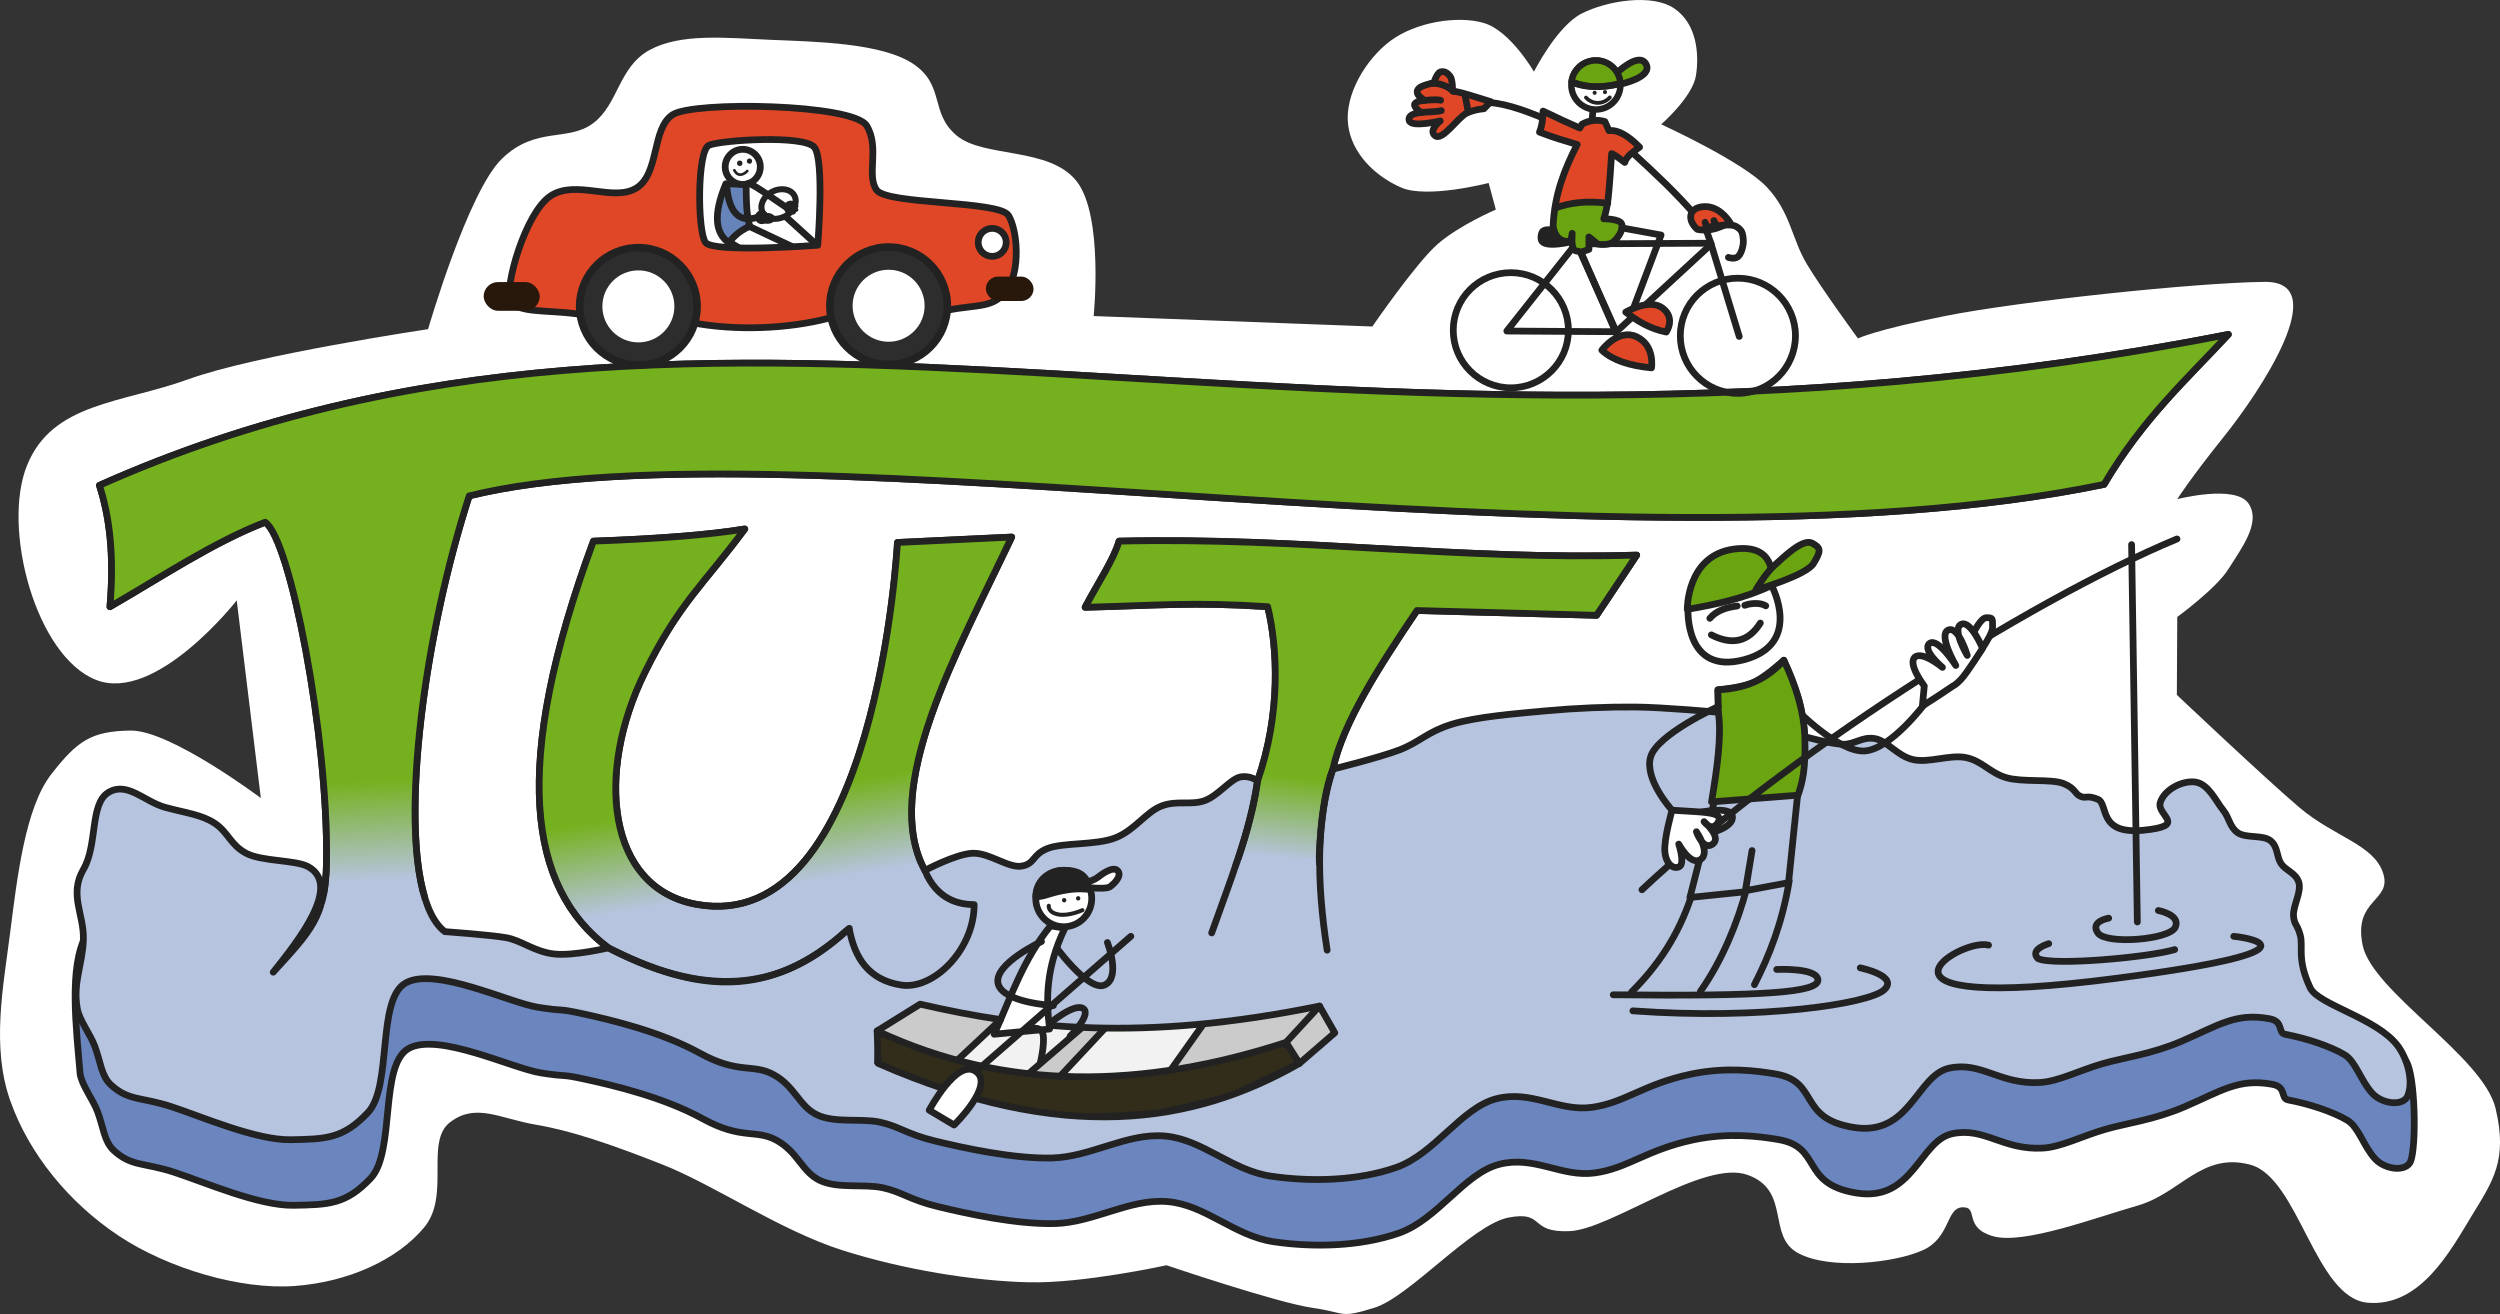 <?xml version="1.0" encoding="UTF-8" standalone="no"?>
<!-- Created with Inkscape (http://www.inkscape.org/) -->

<svg
   width="214.387mm"
   height="112.681mm"
   viewBox="0 0 214.387 112.681"
   version="1.1"
   id="svg5"
   xml:space="preserve"
   inkscape:version="1.2.1 (9c6d41e4, 2022-07-14)"
   sodipodi:docname="tuti_logo.svg"
   xmlns:inkscape="http://www.inkscape.org/namespaces/inkscape"
   xmlns:sodipodi="http://sodipodi.sourceforge.net/DTD/sodipodi-0.dtd"
   xmlns:xlink="http://www.w3.org/1999/xlink"
   xmlns="http://www.w3.org/2000/svg"
   xmlns:svg="http://www.w3.org/2000/svg"><rect x="0" y="0" width="214.387" height="112.681" fill="#333333" stroke="none"/><sodipodi:namedview
     id="namedview7"
     pagecolor="#ffffff"
     bordercolor="#000000"
     borderopacity="0.25"
     inkscape:showpageshadow="2"
     inkscape:pageopacity="0.0"
     inkscape:pagecheckerboard="0"
     inkscape:deskcolor="#d1d1d1"
     inkscape:document-units="mm"
     showgrid="false"
     inkscape:zoom="0.63999997"
     inkscape:cx="124.21876"
     inkscape:cy="782.81254"
     inkscape:window-width="1438"
     inkscape:window-height="968"
     inkscape:window-x="0"
     inkscape:window-y="23"
     inkscape:window-maximized="0"
     inkscape:current-layer="layer1" /><defs
     id="defs2"><linearGradient
       inkscape:collect="always"
       id="linearGradient32046"><stop
         style="stop-color:#75b11e;stop-opacity:1;"
         offset="0"
         id="stop32042" /><stop
         style="stop-color:#75b11e;stop-opacity:0;"
         offset="1"
         id="stop32044" /></linearGradient><linearGradient
       inkscape:collect="always"
       id="linearGradient31801"><stop
         style="stop-color:#75b11e;stop-opacity:1;"
         offset="0"
         id="stop31797" /><stop
         style="stop-color:#75b11e;stop-opacity:0;"
         offset="1"
         id="stop31799" /></linearGradient><linearGradient
       inkscape:collect="always"
       id="linearGradient31582"><stop
         style="stop-color:#75b11e;stop-opacity:1;"
         offset="0"
         id="stop31578" /><stop
         style="stop-color:#75b11e;stop-opacity:0;"
         offset="1"
         id="stop31580" /></linearGradient><linearGradient
       inkscape:collect="always"
       xlink:href="#linearGradient31582"
       id="linearGradient31584"
       x1="-359.921"
       y1="260.121"
       x2="-356.496"
       y2="333.985"
       gradientUnits="userSpaceOnUse"
       gradientTransform="translate(522.552,-1395.677)" /><linearGradient
       inkscape:collect="always"
       xlink:href="#linearGradient31801"
       id="linearGradient31803"
       x1="-333.517"
       y1="-1344.7"
       x2="-322.472"
       y2="-1276.491"
       gradientUnits="userSpaceOnUse"
       gradientTransform="translate(795.494,218.231)" /><linearGradient
       inkscape:collect="always"
       xlink:href="#linearGradient32046"
       id="linearGradient32048"
       x1="330.328"
       y1="257.704"
       x2="323.443"
       y2="318.277"
       gradientUnits="userSpaceOnUse"
       gradientTransform="translate(522.552,-1395.677)" /></defs><g
     inkscape:label="Réteg 1"
     inkscape:groupmode="layer"
     id="layer1"
     transform="translate(38.241,-206.494)"><g
       id="g2481"
       inkscape:export-filename="tuti_logo_footer.svg"
       inkscape:export-xdpi="63.227608"
       inkscape:export-ydpi="63.227608"><path
         style="fill:#ffffff;fill-opacity:1;stroke-width:5;stroke-linecap:round;stroke-linejoin:round;stroke-dashoffset:4.498;stroke-opacity:0.98"
         d="m 0.369,302.718 c -2.209,1.675 0.053,6.284 -2.238,9.035 -2.292,2.752 -6.46,4.679 -11.095,5.02 -4.635,0.341 -10.859,-1.489 -15.104,-4.31 -4.245,-2.821 -7.685,-7.003 -9.302,-11.605 -1.617,-4.602 -0.598,-9.697 0,-14.392 0.598,-4.696 1.286,-10.691 3.514,-13.561 2.228,-2.87 3.428,-3.718 6.821,-3.762 3.394,-0.043 11.162,5.788 11.162,5.788 l -2.067,-16.95 c 0,0 -6.905,8.832 -12.056,6.821 -5.152,-2.011 -8.116,-12.985 -5.927,-18.397 2.189,-5.412 8.102,-5.307 13.849,-7.393 5.748,-2.086 20.543,-4.291 20.543,-4.291 0,0 3.421,-11.815 6.343,-14.625 2.921,-2.81 5.634,-1.406 7.812,-3.034 2.177,-1.628 2.162,-4.82 4.846,-6.282 2.684,-1.462 6.561,-1.033 10.367,-0.872 3.806,0.161 9.576,0.25 12.275,2.09 2.698,1.841 1.367,4.182 3.688,6.122 2.321,1.94 7.95,0.948 10.284,3.916 2.334,2.968 1.462,11.561 1.462,11.561 l 23.898,0.897 c 0,0 3.739,-5.442 5.599,-7.067 1.86,-1.625 4.99,-2.959 4.99,-2.959 L 89.419,222.184 c 0,0 -5.264,1.364 -7.495,0.396 -2.231,-0.968 -4.273,-2.925 -4.563,-5.423 -0.29,-2.499 1.458,-5.518 3.615,-7.143 2.157,-1.625 5.792,-2.221 8.054,-1.54 2.262,0.681 4.273,4.173 4.273,4.173 0,0 1.961,-3.916 4.108,-5 2.147,-1.084 6.03,-1.739 7.948,-0.413 1.918,1.325 2.123,3.904 1.836,5.742 -0.287,1.838 -2.979,4.181 -2.979,4.181 0,0 6.977,3.186 9.039,5.365 2.062,2.179 2.154,4.469 3.46,6.64 1.306,2.171 4.372,6.355 4.372,6.355 0,0 1.421,-0.718 7.572,-1.943 6.151,-1.226 21.41,-2.852 27.323,-2.907 5.913,-0.056 -0.448,9.445 -3.46,13.203 -3.011,3.758 -4.054,5.429 -4.054,5.429 0,0 4.962,-1.278 6.103,0.361 1.142,1.639 -0.66,3.936 -1.707,5.62 -1.047,1.684 -4.396,4.121 -4.396,4.121 l -0.035,6.684 c 0,0 7.552,7.146 10.524,9.668 2.972,2.522 6.36,3.149 7.162,5.609 0.802,2.461 -2.579,2.19 -1.754,6.187 0.825,3.996 10.346,9.54 11.401,13.998 1.055,4.458 -0.222,6.21 -2.046,9.208 -1.824,2.998 -4.403,7.836 -8.916,7.454 -4.513,-0.382 -5.925,-10.741 -10.085,-11.839 -4.16,-1.099 -5.973,2.455 -9.646,3.508 -3.673,1.052 -9.774,3.364 -12.386,2.631 -2.613,-0.734 -1.194,-2.534 -2.631,-2.485 -1.437,0.049 -1.019,2.601 -3.4,3.679 -2.381,1.077 -7.914,1.72 -10.67,0.268 -2.755,-1.452 -0.595,-5.371 -4.363,-6.723 -3.768,-1.352 -11.706,4.671 -15.262,4.823 -3.556,0.153 -2.065,-1.76 -5.22,-1.169 -3.154,0.591 -8.49,6.816 -11.549,7.747 -3.059,0.931 -2.255,0.432 -5.279,0 -3.023,-0.432 -12.524,-3.654 -12.524,-3.654 0,0 -7.129,1.573 -11.816,1.462 -4.688,-0.111 -10.698,-1.071 -15.992,-2.753 -5.293,-1.681 -11.019,-5.618 -15.435,-7.354 -4.416,-1.736 -7.779,-2.892 -10.852,-3.411 -3.073,-0.519 -5.114,-1.896 -7.323,-0.22 z"
         id="path2251"
         sodipodi:nodetypes="zzzzzzzzcczzzczzzzzzzcczcczzzzczzzczzczzzczzcczzzzzzzzzzzzzzzzzczzzzzz" /><g
         id="g32442"
         transform="matrix(0.116,0,0,0.116,-25.604,405.181)"
         inkscape:export-filename="../tuti_logo.png"
         inkscape:export-xdpi="63.227608"
         inkscape:export-ydpi="63.227608"><path
           style="opacity:1;fill:#6b85be;fill-opacity:1;stroke:#222222;stroke-width:5;stroke-linecap:round;stroke-linejoin:round;stroke-dasharray:none;stroke-dashoffset:4.498;stroke-opacity:1"
           d="m 1669.567,-928.634 c 7.166,9.711 7.98,63.729 3.514,74.452 -3.221,7.734 -18.541,6.248 -26.093,-1.846 -8.451,-9.057 -12.272,-23.582 -20.487,-28.525 -10.525,-6.332 -28.192,-12.16 -43.813,-15.115 -6.033,-1.141 -0.868,-9.558 -11.828,-11.561 -25.001,-4.569 -37.416,4.838 -65.058,16.702 -22.356,9.595 -42.588,12.008 -58.355,16.566 -17.235,4.982 -32.749,13.168 -46.257,13.891 -29.811,1.594 -43.187,-15.834 -67.099,-10.595 -23.912,5.239 -28.779,50.562 -70.63,43.791 -41.851,-6.771 -24.805,-33.961 -57.917,-39.553 -14.123,-2.385 -36.631,-5.301 -62.663,0.239 -35,7.449 -48.483,21.138 -72.947,24.481 -24.463,3.343 -44.695,-13.136 -70.63,-6.357 -25.935,6.779 -45.408,40.849 -74.162,50.854 -28.754,10.004 -63.413,10.654 -92.526,6.357 -29.112,-4.298 -50.377,-27.288 -78.4,-29.665 -28.022,-2.377 -54.671,15.549 -83.344,16.245 -28.673,0.696 -65.136,-7.414 -86.273,-12.508 -21.136,-5.094 -26.871,-10.969 -40.953,-13.984 -14.083,-3.015 -33.311,0.906 -46.483,-5.408 -13.171,-6.314 -16.135,-20.731 -31.671,-29.492 -15.536,-8.761 -25.865,-0.112 -54.927,-16.103 -29.062,-15.991 -66.111,-24.656 -86.316,-29.078 -20.205,-4.421 -12.085,-1.472 -33.316,-4.823 -21.231,-3.351 -76.228,-30.286 -97.888,-17.98 -21.66,12.306 -9.599,76.508 -27.968,95.891 -18.369,19.382 -31.192,19.516 -56.935,19.977 -25.744,0.461 -66.123,-17.211 -88.399,-24.472 -22.277,-7.261 -31.476,-4.123 -44.449,-15.982 -7.296,-6.669 -7.691,-17.006 -12.066,-28.688 -3.405,-9.091 -11.386,-19.195 -12.905,-27.747 -2.853,-34.088 -8.58,-79.587 4.495,-102.883 607.264,107.255 1174.332,-167.258 1714.749,92.918 z"
           id="path302-7"
           sodipodi:nodetypes="csssssssszzsszzzzzzzzzzzzzzzzzssccc" /><path
           style="fill:#b7c4df;fill-opacity:1;stroke:#222222;stroke-width:5;stroke-linecap:round;stroke-linejoin:round;stroke-dasharray:none;stroke-dashoffset:4.498;stroke-opacity:1"
           d="m 93.041,-994.135 c 27.913,-30.677 38.822,-40.76 39.401,-81.818 1.311,-93.055 -26.972,-239.265 -45.394,-250.803 -38.235,14.755 -76.47,40.373 -114.705,62.451 3.315,-38.757 -0.457,-66.884 -7.769,-89.7 459.078,-204.627 896.653,21.662 1573.821,-111.592 -31.19,33.609 -63.202,62.287 -91.895,110.874 -358.288,74.201 -972.294,-49.929 -1208.587,8.488 -40.407,125.173 -56.665,292.757 -18.015,322.135 0,0 34.275,2.469 45.448,4.495 11.174,2.026 20.588,10.217 34.96,11.986 14.372,1.769 40.454,-4.495 40.454,-4.495 -58.958,-44.059 -72.405,-134.341 -10.987,-300.658 47.592,-1.709 85.585,-4.618 111.873,-8.99 -30.816,41.527 -48.632,54.799 -74.069,106.393 -36.228,73.479 -28.21,159.059 38.524,171.119 133.324,24.094 148.417,-267.524 148.417,-267.524 l 84.455,-4.007 c -40.242,84.876 -97.024,185.355 -64.228,246.48 0,0 22.704,-12.157 35.21,-12.736 12.506,-0.578 26.497,11.227 36.458,9.489 9.961,-1.738 7.508,-8.423 18.978,-12.985 11.47,-4.562 36.153,-2.268 50.443,-7.991 14.289,-5.723 22.517,-19.106 33.961,-23.473 11.444,-4.367 21.969,-0.302 31.964,-3.995 9.995,-3.694 19.155,-16.194 26.47,-17.48 7.315,-1.286 12.486,2.997 12.486,2.997 17.584,-50.404 14.714,-99.245 7.491,-128.853 -55.364,-3.608 -80.991,-0.924 -134.932,0.449 8.593,-16.458 21.482,-35.781 25.057,-48.894 134.701,-3.077 252.159,14.267 382.684,10.326 l -29.665,44.497 -132.785,-3.531 c -28.296,41.924 -54.816,83.181 -62.155,117.246 0,0 34.739,-8.605 49.397,-14.268 14.659,-5.663 20.458,-13.326 38.487,-18.882 18.029,-5.556 46.921,-7.837 69.621,-9.934 22.7,-2.097 45.53,-3.009 66.392,-2.825 20.863,0.184 61.095,3.885 61.095,3.885 l -0.353,-16.598 c 0,0 16.453,-1.562 24.978,-4.823 8.524,-3.261 23.757,-17.072 23.757,-17.072 0,0 8.377,19.754 11.094,29.215 2.717,9.461 4.445,27.289 4.445,27.289 0,0 19.502,5.574 28.252,5.651 8.75,0.077 14.107,-5.737 23.308,-4.238 9.201,1.499 16.607,12.768 28.252,15.539 11.645,2.771 27.705,-3.987 39.553,-1.413 11.848,2.575 17.594,11.334 29.665,14.832 12.071,3.498 32.999,0.716 42.025,4.238 9.026,3.522 8.303,7.648 12.713,9.535 4.41,1.887 4.435,-1.212 12.713,2.119 8.278,3.331 -0.32,26.239 33.549,22.955 33.869,-3.284 9.804,-11.011 12.713,-20.483 2.909,-9.471 16.044,-16.424 25.78,-15.185 9.736,1.239 15.336,14.111 20.483,20.483 5.147,6.372 4.804,12.57 10.948,16.951 6.144,4.381 18.751,1.356 24.367,6.004 5.617,4.648 4.257,11.755 7.769,16.951 3.513,5.196 10.872,6.734 13.066,13.773 2.194,7.039 -4.569,17.811 -3.891,24.949 0.677,7.138 2.662,5.422 4.994,14.234 2.332,8.812 -2.746,17.449 7.372,38.863 5.898,12.482 49.586,22.381 64.788,42.98 7.166,9.711 11.686,26.109 7.22,36.832 -3.221,7.734 -18.541,6.248 -26.093,-1.846 -8.451,-9.057 -12.272,-23.582 -20.487,-28.525 -10.525,-6.332 -28.192,-12.16 -43.813,-15.115 -6.033,-1.141 -0.868,-9.558 -11.828,-11.561 -25.001,-4.569 -37.416,4.838 -65.058,16.702 -22.356,9.595 -42.588,12.008 -58.355,16.566 -17.235,4.982 -32.749,13.168 -46.257,13.891 -29.811,1.594 -43.187,-15.834 -67.099,-10.595 -23.912,5.239 -28.779,50.562 -70.63,43.791 -41.851,-6.771 -24.805,-33.961 -57.917,-39.553 -14.123,-2.385 -36.631,-5.301 -62.663,0.239 -35,7.449 -48.483,21.138 -72.947,24.481 -24.463,3.343 -44.695,-13.136 -70.63,-6.357 -25.935,6.779 -45.408,40.849 -74.162,50.854 -28.754,10.004 -63.413,10.654 -92.526,6.357 -29.112,-4.298 -50.377,-27.288 -78.4,-29.665 -28.022,-2.377 -54.671,15.549 -83.344,16.245 -28.673,0.696 -65.136,-7.414 -86.273,-12.508 -21.136,-5.094 -26.871,-10.969 -40.953,-13.984 -14.083,-3.015 -33.311,0.906 -46.483,-5.408 -13.171,-6.314 -16.135,-20.731 -31.671,-29.492 -15.536,-8.761 -25.865,-0.112 -54.927,-16.103 -29.062,-15.991 -66.111,-24.656 -86.316,-29.078 -20.205,-4.421 -12.085,-1.472 -33.316,-4.823 -21.231,-3.351 -76.228,-30.286 -97.888,-17.98 -21.66,12.306 -9.599,76.508 -27.968,95.891 -18.369,19.382 -31.192,19.516 -56.935,19.977 -25.744,0.461 -66.123,-17.211 -88.399,-24.472 -22.277,-7.261 -31.476,-4.123 -44.449,-15.982 -7.296,-6.669 -7.691,-17.006 -12.066,-28.688 -3.405,-9.091 -11.386,-19.195 -12.905,-27.747 -3.472,-19.542 4.06,-32.944 4.495,-51.441 0.434,-18.498 -10.731,-32.939 0,-51.441 10.731,-18.502 4.57,-48.447 18.479,-56.935 13.909,-8.489 26.592,6.785 41.952,10.987 15.36,4.202 27.192,5.356 36.958,11.986 9.765,6.63 11.376,15.809 22.974,21.975 11.598,6.166 37.017,4.833 45.948,9.989 24.911,13.872 -7.377,54.67 -25.97,77.911 z"
           id="path302"
           sodipodi:nodetypes="csccccccczzcccssccczzzzzzzcccccccczzzzcczczczzzzzzzzzzzzzzzzzzsssssssssszzsszzzzzzzzzzzzzzzzzssszzzzzzcc" /><path
           style="fill:url(#linearGradient31584);fill-opacity:1;stroke:#222222;stroke-width:5;stroke-linecap:round;stroke-linejoin:round;stroke-dasharray:none;stroke-dashoffset:4.498;stroke-opacity:0.993"
           d="m 129.117,-1046.585 c 2.104,-7.999 3.157,-17.358 3.326,-29.367 1.311,-93.055 -26.972,-239.265 -45.394,-250.803 -38.235,14.755 -76.47,40.373 -114.705,62.451 3.315,-38.757 -0.457,-66.884 -7.769,-89.7 459.078,-204.627 896.653,21.662 1573.821,-111.592 -31.19,33.609 -63.202,62.287 -91.895,110.874 -358.288,74.201 -972.294,-49.929 -1208.587,8.488 -33.632,104.186 -50.535,237.755 -32.97,296.555 m 0,0 -75.826,3.095"
           id="path302-4"
           sodipodi:nodetypes="csccccccccc" /><path
           style="fill:url(#linearGradient31803);fill-opacity:1;stroke:#222222;stroke-width:5;stroke-linecap:round;stroke-linejoin:round;stroke-dasharray:none;stroke-dashoffset:4.498;stroke-opacity:0.98"
           d="m 340.759,-1012.114 c -58.958,-44.059 -72.405,-134.341 -10.987,-300.657 47.592,-1.709 85.585,-4.618 111.873,-8.99 -30.816,41.527 -48.632,54.799 -74.069,106.393 -36.228,73.479 -28.21,159.059 38.524,171.119 133.324,24.094 148.417,-267.524 148.417,-267.524 l 84.455,-4.007 c -40.242,84.876 -97.024,185.355 -64.228,246.48 -33.394,-16.058 -73.15,141.13 -233.983,57.185 z"
           id="path302-4-6"
           sodipodi:nodetypes="cccsscccc" /><path
           style="fill:url(#linearGradient32048);fill-opacity:1;stroke:#222222;stroke-width:5;stroke-linecap:round;stroke-linejoin:round;stroke-dasharray:none;stroke-dashoffset:4.498;stroke-opacity:1"
           d="m 820.712,-1135.474 c 17.584,-50.404 14.714,-99.245 7.491,-128.853 -55.364,-3.608 -80.991,-0.924 -134.932,0.449 8.593,-16.458 21.482,-35.781 25.057,-48.894 134.701,-3.077 252.159,14.267 382.684,10.326 l -29.665,44.497 -132.785,-3.531 c -28.296,41.924 -54.816,83.181 -62.155,117.246 -10.073,24.63 -10.853,79.067 -9.788,69.14 l -62,2.034 c -0.398,1.045 11.767,-30.667 16.091,-62.414 z"
           id="path302-4-4"
           sodipodi:nodetypes="ccccccccccc" /><path
           style="fill:#cbcbcb;fill-opacity:1;stroke:none;stroke-width:3;stroke-linecap:round;stroke-linejoin:round;stroke-dasharray:none;stroke-dashoffset:4.498;stroke-opacity:1"
           d="m 843.062,-941.944 22.849,-25.221 10.738,17.605 -23.973,21.476 z"
           id="path22226" /><path
           style="fill:#322c1a;fill-opacity:1;stroke:#222222;stroke-width:3;stroke-linecap:round;stroke-linejoin:round;stroke-dasharray:none;stroke-dashoffset:4.498;stroke-opacity:1"
           d="m 538.797,-927.046 1.059,-21.542 50.854,17.658 66.746,13.42 43.791,1.766 50.147,-5.297 53.836,-9.665 32.962,-9.989 6.992,2.497 4.994,10.987 -49.943,23.973 -52.94,12.486 -59.932,3.496 -48.445,-6.493 -45.948,-12.486 -37.957,-13.485 z"
           id="path21115" /><path
           style="fill:#ffffff;fill-opacity:1;stroke:#222222;stroke-width:5;stroke-linecap:round;stroke-linejoin:round;stroke-dasharray:none;stroke-dashoffset:4.498;stroke-opacity:1"
           d="m 1153.722,-1096.509 c 0,0 19.501,-4.34 18.012,-12.999 -1.489,-8.659 -29.042,-1.706 -29.042,-1.706 l 2.16,14.719 z"
           id="path18989"
           sodipodi:nodetypes="czccc" /><path
           style="fill:none;fill-opacity:1;stroke:#222222;stroke-width:5;stroke-linecap:round;stroke-linejoin:round;stroke-dasharray:none;stroke-dashoffset:4.498;stroke-opacity:1"
           d="m 1218.613,-1188.759 c 0,0 31.437,32.255 50.854,31.105 19.417,-1.149 44.85,-35.328 44.85,-35.328 l 15.892,-21.883"
           id="path18985"
           sodipodi:nodetypes="czcc" /><path
           style="fill:none;fill-opacity:1;stroke:#222222;stroke-width:5;stroke-linecap:round;stroke-linejoin:round;stroke-dasharray:none;stroke-dashoffset:4.498;stroke-opacity:1"
           d="m 1158.577,-1120.99 -18.229,71.668 40.953,-4.245 4.994,-30.465 -4.994,29.716 31.964,-5.993 6.742,-65.176 -28.967,-11.487 z"
           id="path19582" /><path
           style="fill:#6aa410;fill-opacity:1;stroke:none;stroke-width:5;stroke-linecap:round;stroke-linejoin:round;stroke-dasharray:none;stroke-dashoffset:4.498;stroke-opacity:1"
           d="m 1156.811,-1121.632 4.591,-28.252 0.706,-24.014 -1.413,-28.252 14.126,-2.472 17.304,-4.591 6.71,-7.416 11.301,-7.063 7.769,18.011 4.238,19.07 3.178,18.364 0.353,17.658 -2.472,14.832 -3.885,10.595 -46.616,4.238 z"
           id="path19112" /><g
           id="g18764"
           transform="translate(522.552,-1395.677)"><path
             style="opacity:1;fill:#df4726;fill-opacity:1;stroke:#222222;stroke-width:5;stroke-linecap:round;stroke-linejoin:round;stroke-dasharray:none;stroke-dashoffset:4.498;stroke-opacity:1"
             d="m -204.828,-85.109 c -22.293,-3.003 -43.874,-0.535 -49.088,-9.535 -5.214,-9 10.708,-65.689 29.7,-77.832 18.992,-12.143 46.715,5.037 63.532,-5.865 16.817,-10.902 10.903,-43.877 26.486,-54.032 15.583,-10.155 133.464,-8.06 143.379,8.122 9.915,16.182 -0.474,36.874 7.416,47.675 7.891,10.801 90.791,7.685 97.47,18.717 6.679,11.032 8.907,40.612 -0.981,54.738 -9.888,14.126 -21.075,10.811 -43.516,15.185 -22.441,4.375 -57.395,-2.098 -88.288,6.004 -30.893,8.101 -69.73,9.4 -101.396,3.271 -31.666,-6.129 -62.422,-3.446 -84.714,-6.449 z"
             id="path1174"
             sodipodi:nodetypes="zzzzzzzzzzzzz" /><g
             id="g1086"><circle
               style="fill:#2d2d2d;fill-opacity:1;stroke:#222222;stroke-width:5.606;stroke-linecap:round;stroke-linejoin:round;stroke-dasharray:none;stroke-dashoffset:4.498;stroke-opacity:1"
               id="path1006"
               cx="-159.568"
               cy="-90.647"
               r="43.397" /><circle
               style="fill:#ffffff;fill-opacity:1;stroke:none;stroke-width:3.438;stroke-linecap:round;stroke-linejoin:round;stroke-dasharray:none;stroke-dashoffset:4.498;stroke-opacity:1"
               id="path1006-0"
               cx="-159.568"
               cy="-90.647"
               r="26.617" /></g><g
             id="g1086-3"
             transform="translate(184.995,-0.466)"><circle
               style="fill:#2d2d2d;fill-opacity:1;stroke:#222222;stroke-width:5.606;stroke-linecap:round;stroke-linejoin:round;stroke-dasharray:none;stroke-dashoffset:4.498;stroke-opacity:1"
               id="path1006-9"
               cx="-159.568"
               cy="-90.647"
               r="43.397" /><circle
               style="fill:#ffffff;fill-opacity:1;stroke:none;stroke-width:3.438;stroke-linecap:round;stroke-linejoin:round;stroke-dasharray:none;stroke-dashoffset:4.498;stroke-opacity:1"
               id="path1006-0-8"
               cx="-159.568"
               cy="-90.647"
               r="26.617" /></g><rect
             style="opacity:1;fill:#28170b;fill-opacity:1;stroke:none;stroke-width:5.385;stroke-linecap:round;stroke-linejoin:round;stroke-dasharray:none;stroke-dashoffset:4.498;stroke-opacity:1"
             id="rect3322"
             width="41.453"
             height="21.226"
             x="-273.938"
             y="-108.626"
             ry="10.613" /><rect
             style="opacity:1;fill:#28170b;fill-opacity:1;stroke:none;stroke-width:4.578;stroke-linecap:round;stroke-linejoin:round;stroke-dasharray:none;stroke-dashoffset:4.498;stroke-opacity:1"
             id="rect3322-5"
             width="35.246"
             height="18.047"
             x="97.33"
             y="-112.679"
             ry="9.024" /><circle
             style="opacity:1;fill:#ffffff;fill-opacity:1;stroke:#222222;stroke-width:5;stroke-linecap:round;stroke-linejoin:round;stroke-dasharray:none;stroke-dashoffset:4.498;stroke-opacity:1"
             id="path3398"
             cx="102.009"
             cy="-137.968"
             r="10.363" /><path
             style="opacity:1;fill:#ffffff;fill-opacity:1;stroke:#222222;stroke-width:5;stroke-linecap:round;stroke-linejoin:round;stroke-dasharray:none;stroke-dashoffset:4.498;stroke-opacity:1"
             d="m -26.969,-135.845 c 0,0 5.153,-63.085 -2.497,-72.417 -7.65,-9.332 -69.058,-5.341 -77.911,-1.498 -8.853,3.843 -8.587,64.106 -2.497,71.918 6.09,7.812 82.906,1.998 82.906,1.998 z"
             id="path3853"
             sodipodi:nodetypes="czzzc" /><path
             style="opacity:1;fill:#6684b9;fill-opacity:1;stroke:#222222;stroke-width:5;stroke-linecap:round;stroke-linejoin:round;stroke-dasharray:none;stroke-dashoffset:4.498;stroke-opacity:1"
             d="m -94.892,-181.293 14.983,0.499 c 0.113,24.709 1.524,23.449 2.497,30.965 -9.175,4.33 -11.663,8.103 -15.482,11.986 -9.695,-6.996 -11.592,-20.458 -1.998,-43.45 z"
             id="path3855"
             sodipodi:nodetypes="ccccc" /><circle
             style="opacity:1;fill:#ffffff;fill-opacity:1;stroke:#222222;stroke-width:5;stroke-linecap:round;stroke-linejoin:round;stroke-dasharray:none;stroke-dashoffset:4.498;stroke-opacity:1"
             id="path4341"
             cx="-82.406"
             cy="-193.779"
             r="12.985" /><ellipse
             style="opacity:1;fill:none;fill-opacity:1;stroke:#222222;stroke-width:4.485;stroke-linecap:round;stroke-linejoin:round;stroke-dasharray:none;stroke-dashoffset:4.498;stroke-opacity:1"
             id="path4341-7"
             cx="27.388"
             cy="-173.315"
             rx="13.243"
             ry="10.246"
             transform="rotate(-27.57)" /><path
             style="opacity:1;fill:none;fill-opacity:1;stroke:#222222;stroke-width:5;stroke-linecap:round;stroke-linejoin:round;stroke-dasharray:none;stroke-dashoffset:4.498;stroke-opacity:1"
             d="m -94.115,-178.165 c 1.825,17.451 8.597,25.626 21.719,21.895"
             id="path4521"
             sodipodi:nodetypes="cc" /><path
             style="opacity:1;fill:#ffffff;fill-opacity:1;stroke:#222222;stroke-width:5;stroke-linecap:round;stroke-linejoin:round;stroke-dasharray:none;stroke-dashoffset:4.498;stroke-opacity:1"
             d="m -78.046,-181.696 c 5.585,2.085 17.549,11.039 27.016,17.304"
             id="path4523"
             sodipodi:nodetypes="cc" /><path
             style="opacity:1;fill:#ffffff;fill-opacity:1;stroke:#222222;stroke-width:5;stroke-linecap:round;stroke-linejoin:round;stroke-dasharray:none;stroke-dashoffset:4.498;stroke-opacity:1"
             d="m -50.269,-156.61 22.37,20.294"
             id="path4525"
             sodipodi:nodetypes="cc" /><circle
             style="opacity:1;fill:#222222;fill-opacity:1;stroke:none;stroke-width:6.119;stroke-linecap:round;stroke-linejoin:round;stroke-dasharray:none;stroke-dashoffset:4.498;stroke-opacity:1"
             id="path4527"
             cx="-68.297"
             cy="-156.572"
             r="5.119" /><circle
             style="opacity:1;fill:#222222;fill-opacity:1;stroke:none;stroke-width:6.119;stroke-linecap:round;stroke-linejoin:round;stroke-dasharray:none;stroke-dashoffset:4.498;stroke-opacity:1"
             id="path4527-2"
             cx="-46.947"
             cy="-163.688"
             r="5.119" /><ellipse
             style="opacity:1;fill:#222222;fill-opacity:1;stroke:none;stroke-width:2.273;stroke-linecap:round;stroke-linejoin:round;stroke-dasharray:none;stroke-dashoffset:4.498;stroke-opacity:1"
             id="path4527-2-7"
             cx="-43.388"
             cy="-164.719"
             rx="2.185"
             ry="1.654" /><ellipse
             style="opacity:1;fill:#222222;fill-opacity:1;stroke:none;stroke-width:2.273;stroke-linecap:round;stroke-linejoin:round;stroke-dasharray:none;stroke-dashoffset:4.498;stroke-opacity:1"
             id="path4527-2-7-0"
             cx="-43.45"
             cy="-162.065"
             rx="2.185"
             ry="1.654"
             inkscape:transform-center-x="-1.8728661"
             inkscape:transform-center-y="-0.24971547" /><ellipse
             style="opacity:1;fill:#222222;fill-opacity:1;stroke:none;stroke-width:2.273;stroke-linecap:round;stroke-linejoin:round;stroke-dasharray:none;stroke-dashoffset:4.498;stroke-opacity:1"
             id="path4527-2-7-3"
             cx="-45.323"
             cy="-160.192"
             rx="2.185"
             ry="1.654"
             inkscape:transform-center-x="-1.3734351"
             inkscape:transform-center-y="0.62428869" /><ellipse
             style="opacity:1;fill:#222222;fill-opacity:1;stroke:none;stroke-width:5.695;stroke-linecap:round;stroke-linejoin:round;stroke-dasharray:none;stroke-dashoffset:4.498;stroke-opacity:1"
             id="path4527-6"
             cx="-64.114"
             cy="-155.698"
             rx="5.681"
             ry="3.995" /><circle
             style="opacity:1;fill:#222222;fill-opacity:1;stroke:none;stroke-width:5.349;stroke-linecap:round;stroke-linejoin:round;stroke-dasharray:none;stroke-dashoffset:4.498;stroke-opacity:1"
             id="path4729"
             cx="-84.624"
             cy="-196.44"
             r="2.031" /><circle
             style="opacity:1;fill:#222222;fill-opacity:1;stroke:none;stroke-width:5;stroke-linecap:round;stroke-linejoin:round;stroke-dasharray:none;stroke-dashoffset:4.498;stroke-opacity:1"
             id="path4731"
             cx="-77.428"
             cy="-198.029"
             r="1.942" /><path
             style="opacity:1;fill:none;fill-opacity:1;stroke:#222222;stroke-width:2;stroke-linecap:round;stroke-linejoin:round;stroke-dasharray:none;stroke-dashoffset:4.498;stroke-opacity:1"
             d="m -88.597,-191.275 c 0,0 1.437,3.328 4.326,3.267 2.889,-0.061 5.209,-2.693 5.209,-2.693"
             id="path4787"
             sodipodi:nodetypes="czc" /><path
             style="opacity:1;fill:none;fill-opacity:1;stroke:#222222;stroke-width:5;stroke-linecap:round;stroke-linejoin:round;stroke-dasharray:none;stroke-dashoffset:4.498;stroke-opacity:1"
             d="m -78.161,-150.079 32.213,15.233"
             id="path4843" /><path
             style="opacity:1;fill:none;fill-opacity:1;stroke:#222222;stroke-width:5;stroke-linecap:round;stroke-linejoin:round;stroke-dasharray:none;stroke-dashoffset:4.498;stroke-opacity:1"
             d="m -92.894,-138.592 6.992,4.245"
             id="path4845" /></g><g
           id="g18734"
           transform="translate(522.552,-1395.677)"><circle
             style="opacity:1;fill:none;fill-opacity:1;stroke:#222222;stroke-width:5;stroke-linecap:round;stroke-linejoin:round;stroke-dasharray:none;stroke-dashoffset:4.498;stroke-opacity:1"
             id="path4968"
             cx="485.406"
             cy="-73.007"
             r="42.567" /><circle
             style="fill:none;fill-opacity:1;stroke:#222222;stroke-width:5;stroke-linecap:round;stroke-linejoin:round;stroke-dasharray:none;stroke-dashoffset:4.498;stroke-opacity:1"
             id="path4968-3"
             cx="653.256"
             cy="-68.921"
             r="42.567" /><path
             style="opacity:1;fill:none;fill-opacity:1;stroke:#222222;stroke-width:5;stroke-linecap:round;stroke-linejoin:round;stroke-dasharray:none;stroke-dashoffset:4.498;stroke-opacity:1"
             d="m 654.255,-68.422 -20.976,-68.921 -99.886,0.499 -50.942,64.427 80.908,0.499 -29.466,-65.425"
             id="path4992" /><path
             style="opacity:1;fill:none;fill-opacity:1;stroke:#222222;stroke-width:5;stroke-linecap:round;stroke-linejoin:round;stroke-dasharray:none;stroke-dashoffset:4.498;stroke-opacity:1"
             d="m 575.095,-204.517 c 18.23,16.651 32.948,30.627 46.447,46.197"
             id="path14861"
             sodipodi:nodetypes="cc" /><g
             id="g14884"><path
               style="opacity:1;fill:#df4726;fill-opacity:1;stroke:#222222;stroke-width:5;stroke-linecap:round;stroke-linejoin:round;stroke-dasharray:none;stroke-dashoffset:4.498;stroke-opacity:1"
               d="m 623.29,-147.582 c -6.971,-6.091 -6.81,-14.61 2.247,-16.481 9.057,-1.872 16.839,3.712 21.975,11.487 -7.167,3.116 -13.858,6.993 -24.222,4.994 z"
               id="path14875"
               sodipodi:nodetypes="czcc" /><path
               style="opacity:1;fill:#df4726;fill-opacity:1;stroke:#222222;stroke-width:5;stroke-linecap:round;stroke-linejoin:round;stroke-dasharray:none;stroke-dashoffset:4.498;stroke-opacity:1"
               d="m 629.033,-152.826 1.998,5.494"
               id="path14877" /><path
               style="opacity:1;fill:#df4726;fill-opacity:1;stroke:#222222;stroke-width:5;stroke-linecap:round;stroke-linejoin:round;stroke-dasharray:none;stroke-dashoffset:4.498;stroke-opacity:1"
               d="m 635.526,-154.074 2.247,4.745"
               id="path14879" /></g><path
             style="opacity:1;fill:none;fill-opacity:1;stroke:#222222;stroke-width:5;stroke-linecap:round;stroke-linejoin:round;stroke-dasharray:none;stroke-dashoffset:4.498;stroke-opacity:1"
             d="m 563.483,-71.918 70.045,-64.676 -4.245,-12.236 c 0,0 17.582,-3.676 22.474,-0.999 4.892,2.678 5.032,5.424 5.494,9.489 0.462,4.066 -1.309,10.849 -3.995,12.985 -2.687,2.136 -6.992,0.499 -6.992,0.499"
             id="path4994"
             sodipodi:nodetypes="ccczzzc" /><path
             id="path5048"
             style="opacity:1;fill:#222222;stroke-width:5;stroke-linecap:round;stroke-linejoin:round;stroke-dashoffset:4.498"
             d="m 545.971,-143.026 c -10e-6,3.511 -18.724,9.005 -29.841,9.005 -11.117,0 -11.25,-5.881 -10.771,-9.358 1.236,-8.985 9.365,-6.004 20.483,-6.004 11.117,0 20.13,2.846 20.13,6.357 z"
             sodipodi:nodetypes="sssss" /><path
             style="opacity:1;fill:#6aa410;fill-opacity:1;stroke:none;stroke-width:5;stroke-linecap:round;stroke-linejoin:round;stroke-dasharray:none;stroke-dashoffset:4.498;stroke-opacity:1"
             d="m 517.535,-152.202 0.999,-11.487 19.103,-3.746 18.604,1.124 -1.249,10.613 7.866,0.624 4.478,4.101 -3.002,9.182 -8.122,5.121 -9.712,-2.472 -3.796,-2.295 -0.353,9.094 -8.034,0.088 -4.326,-7.063 -7.151,-1.501 -5.032,-6.092 z"
             id="path13645" /><path
             style="opacity:1;fill:#df4726;fill-opacity:1;stroke:#222222;stroke-width:5;stroke-linecap:round;stroke-linejoin:round;stroke-dasharray:none;stroke-dashoffset:4.498;stroke-opacity:1"
             d="m 544.912,-222.132 1.413,-15.539"
             id="path17577" /><path
             style="opacity:1;fill:#df4726;fill-opacity:1;stroke:none;stroke-width:5;stroke-linecap:round;stroke-linejoin:round;stroke-dasharray:none;stroke-dashoffset:4.498;stroke-opacity:1"
             d="m 519.408,-164.313 2.997,-19.228 7.491,-17.73 3.496,-8.241 -16.731,-5.993 -9.489,-5.743 2.497,-12.486 26.22,10.488 3.496,-2.747 11.986,-2.247 5.494,3.995 2.497,2.747 8.99,2.997 6.243,4.245 4.994,6.243 -8.241,6.742 -2.997,1.998 -9.489,-4.245 -0.999,26.969 -0.749,8.74 -17.98,-0.25 z"
             id="path14790" /><path
             style="opacity:1;fill:none;fill-opacity:1;stroke:#222222;stroke-width:5;stroke-linecap:round;stroke-linejoin:round;stroke-dasharray:none;stroke-dashoffset:4.498;stroke-opacity:1"
             d="m 568.352,-59.432 -30.965,-70.919 c -2.663,-3.008 -7.743,3.116 -6.602,-14.264 l -1.059,5.827 c -7.871,0.811 -11.782,-3.468 -13.067,-11.124 0.972,-23.169 8.446,-42.363 17.834,-60.389 -8.926,-2.687 -17.62,-5.142 -27.899,-9.182 2.069,-4.883 2.43,-10.193 2.649,-15.539 9.591,4.705 18.541,8.77 27.193,12.537 l 1.589,-2.825 c 5.421,-2.94 11.059,-3.711 16.951,-1.942 l 3.002,6.71 c 6.552,-0.847 14.167,3.617 22.602,12.184 -4.478,3.412 -9.61,6.543 -10.948,11.301 -3.328,-2.45 -6.822,-5.398 -9.712,-6.533 0,0 -1.71,28.544 -3.002,36.551 -1.291,8.008 -2.825,11.654 -2.825,11.654 0,0 11.655,-0.089 13.243,3.708 1.588,3.797 -2.271,10.124 -6.004,13.243 -3.733,3.119 -11.654,1.766 -11.654,1.766 l -6.533,-5.297 v 9.182 l -6.004,2.119 z"
             id="path12891"
             sodipodi:nodetypes="ccccccccccccccczczzccccc" /><path
             style="opacity:1;fill:none;fill-opacity:1;stroke:#222222;stroke-width:5;stroke-linecap:round;stroke-linejoin:round;stroke-dasharray:none;stroke-dashoffset:4.498;stroke-opacity:1"
             d="m 518.249,-163.332 c 11.098,-4.185 23.982,-5.467 38.847,-3.532"
             id="path12947"
             sodipodi:nodetypes="cc" /><path
             style="opacity:1;fill:none;fill-opacity:1;stroke:#222222;stroke-width:5;stroke-linecap:round;stroke-linejoin:round;stroke-dasharray:none;stroke-dashoffset:4.498;stroke-opacity:1"
             d="m 567.514,-148.677 28.958,5.297 -21.189,56.151"
             id="path12949" /><path
             style="opacity:1;fill:#df4726;fill-opacity:1;stroke:#222222;stroke-width:5;stroke-linecap:round;stroke-linejoin:round;stroke-dasharray:none;stroke-dashoffset:4.498;stroke-opacity:1"
             d="m 589.409,-45.203 c -16.002,-1.536 -28.711,-5.541 -36.728,-13.067 0,0 12.137,-16.356 25.78,-9.888 13.643,6.468 10.948,22.955 10.948,22.955 z"
             id="path12951"
             sodipodi:nodetypes="cczc" /><path
             style="opacity:1;fill:#df4726;fill-opacity:1;stroke:#222222;stroke-width:5;stroke-linecap:round;stroke-linejoin:round;stroke-dasharray:none;stroke-dashoffset:4.498;stroke-opacity:1"
             d="m 570.35,-86.402 c 0,0 17.337,-10.437 27.219,-2.997 9.882,7.44 2.747,17.73 2.747,17.73 -12.398,-2.502 -21.522,-8.277 -29.966,-14.733 z"
             id="path13643"
             sodipodi:nodetypes="czcc" /><path
             style="opacity:1;fill:none;fill-opacity:1;stroke:#222222;stroke-width:5;stroke-linecap:round;stroke-linejoin:round;stroke-dasharray:none;stroke-dashoffset:4.498;stroke-opacity:1"
             d="m 508.421,-230.238 c -14.743,-5.99 -29.55,-11.398 -44.949,-11.487"
             id="path14863"
             sodipodi:nodetypes="cc" /><path
             style="opacity:1;fill:#df4726;fill-opacity:1;stroke:#222222;stroke-width:5;stroke-linecap:round;stroke-linejoin:round;stroke-dasharray:none;stroke-dashoffset:4.498;stroke-opacity:1"
             d="m 470.589,-241.974 c 0,0 -16.738,-5.297 -21.476,-6.493 -4.737,-1.196 -6.742,-1.373 -6.742,-1.373 0,0 0.068,-8.503 -1.873,-10.987 -1.941,-2.485 -4.394,-3.979 -7.117,-3.121 -2.723,0.858 -4.869,7.991 -4.869,7.991 0,0 -9.21,1.996 -10.987,3.995 -1.777,2 -1.535,2.448 -0.999,4.245 0.536,1.797 4.994,4.745 4.994,4.745 0,0 -6.617,0.466 -7.242,2.997 -0.624,2.531 4.994,5.993 4.994,5.993 0,0 -10.592,0.596 -8.99,5.993 1.602,5.397 22.974,0.25 22.974,0.25 0,0 -9.134,6.997 -3.746,10.987 5.388,3.991 16.917,-13.785 23.224,-16.731 6.307,-2.946 12.735,-3.246 12.735,-3.246 z"
             id="path14865"
             sodipodi:nodetypes="czczzczzczczczzcc" /><path
             style="opacity:1;fill:#df4726;fill-opacity:1;stroke:#222222;stroke-width:5;stroke-linecap:round;stroke-linejoin:round;stroke-dasharray:none;stroke-dashoffset:4.498;stroke-opacity:1"
             d="m 420.073,-242.791 c 6.803,-0.609 10.945,-0.899 13.42,-0.177"
             id="path14867"
             sodipodi:nodetypes="cc" /><path
             style="opacity:1;fill:#df4726;fill-opacity:1;stroke:#222222;stroke-width:5;stroke-linecap:round;stroke-linejoin:round;stroke-dasharray:none;stroke-dashoffset:4.498;stroke-opacity:1"
             d="m 419.19,-233.963 c 4.56,-0.619 10.742,-0.324 14.832,-1.413"
             id="path14869"
             sodipodi:nodetypes="cc" /><path
             style="opacity:1;fill:#df4726;fill-opacity:1;stroke:#222222;stroke-width:5;stroke-linecap:round;stroke-linejoin:round;stroke-dasharray:none;stroke-dashoffset:4.498;stroke-opacity:1"
             d="m 426.606,-255.505 c 5.984,-0.256 11.555,1.552 16.598,6.004"
             id="path14871"
             sodipodi:nodetypes="cc" /><path
             style="opacity:1;fill:#df4726;fill-opacity:1;stroke:#222222;stroke-width:5;stroke-linecap:round;stroke-linejoin:round;stroke-dasharray:none;stroke-dashoffset:4.498;stroke-opacity:1"
             d="m 451.504,-247.206 2.295,12.36"
             id="path14873" /><g
             id="g18227"
             transform="translate(-1.45,42.907)"><g
               id="g17932"
               transform="translate(1.999,-41.901)"><path
                 style="opacity:1;fill:#6aa410;fill-opacity:1;stroke:#222222;stroke-width:5;stroke-linecap:round;stroke-linejoin:round;stroke-dasharray:none;stroke-dashoffset:4.498;stroke-opacity:1"
                 d="m 562.859,-263.949 c 0,0 16.859,-16.402 21.975,-6.742 5.116,9.66 -18.729,14.733 -18.729,14.733"
                 id="path17637"
                 sodipodi:nodetypes="czc" /><circle
                 style="opacity:1;fill:#ffffff;fill-opacity:1;stroke:#222222;stroke-width:4.716;stroke-linecap:round;stroke-linejoin:round;stroke-dasharray:none;stroke-dashoffset:4.498;stroke-opacity:1"
                 id="path17631"
                 cx="547.737"
                 cy="-255.328"
                 r="18.153" /><path
                 id="path17631-6"
                 style="fill:#6aa410;stroke:#222222;stroke-width:4.716;stroke-linecap:round;stroke-linejoin:round;stroke-dashoffset:4.498"
                 d="m 529.751,-257.801 c 1.206,-8.856 8.799,-15.68 17.986,-15.68 9.616,0 17.485,7.476 18.112,16.933 -13.559,3.759 -25.546,3.216 -36.098,-1.253 z"
                 sodipodi:nodetypes="cscc" /><path
                 style="opacity:1;fill:none;fill-opacity:1;stroke:#222222;stroke-width:5;stroke-linecap:round;stroke-linejoin:round;stroke-dasharray:none;stroke-dashoffset:4.498;stroke-opacity:1"
                 d="m 530.396,-257.207 c 0,0 6.719,2.9 16.356,3.121 9.638,0.221 18.604,-2.123 18.604,-2.123"
                 id="path17633"
                 sodipodi:nodetypes="czc" /></g><path
               style="opacity:1;fill:none;fill-opacity:1;stroke:#222222;stroke-width:2.8;stroke-linecap:round;stroke-linejoin:round;stroke-dasharray:none;stroke-dashoffset:4.498;stroke-opacity:1"
               d="m 542.412,-287.925 c 0,0 3.243,3.94 8.736,3.94 5.739,0 8.889,-4.071 8.889,-4.071"
               id="path17934"
               sodipodi:nodetypes="csc" /><circle
               style="opacity:1;fill:#222222;fill-opacity:1;stroke:none;stroke-width:2.8;stroke-linecap:round;stroke-linejoin:round;stroke-dasharray:none;stroke-dashoffset:4.498;stroke-opacity:1"
               id="path17936"
               cx="548.825"
               cy="-291.464"
               r="1.501" /><circle
               style="fill:#222222;fill-opacity:1;stroke:none;stroke-width:2.8;stroke-linecap:round;stroke-linejoin:round;stroke-dasharray:none;stroke-dashoffset:4.498;stroke-opacity:1"
               id="path17936-1"
               cx="556.478"
               cy="-291.971"
               r="1.501" /></g></g><path
           style="fill:#ffffff;fill-opacity:1;stroke:#222222;stroke-width:5;stroke-linecap:round;stroke-linejoin:round;stroke-dasharray:none;stroke-dashoffset:4.498;stroke-opacity:1"
           d="m 1138.948,-1262.329 c 0,0 -2.501,48.807 41.347,37.224 43.848,-11.583 20.514,-54.704 20.514,-54.704 l -30.601,-5.038 z"
           id="path18766"
           sodipodi:nodetypes="czccc" /><path
           style="fill:#6aa410;fill-opacity:1;stroke:#222222;stroke-width:5;stroke-linecap:round;stroke-linejoin:round;stroke-dasharray:none;stroke-dashoffset:4.498;stroke-opacity:1"
           d="m 1138.419,-1262.329 c 21.334,-3.685 42.388,-8.21 61.861,-17.48 0,0 7.324,-31.879 -27.579,-27.06 -34.904,4.819 -34.281,44.54 -34.281,44.54 z"
           id="path18283"
           sodipodi:nodetypes="cczc" /><path
           style="fill:#6aa410;fill-opacity:1;stroke:#222222;stroke-width:5;stroke-linecap:round;stroke-linejoin:round;stroke-dasharray:none;stroke-dashoffset:4.498;stroke-opacity:1"
           d="m 1189.059,-1276.639 c 0,0 37.404,-10.769 42.685,-19.652 5.281,-8.883 5.999,-11.288 -0.999,-14.983 -6.997,-3.695 -21.099,10.357 -27.968,16.481 -6.869,6.124 -13.718,18.154 -13.718,18.154 z"
           id="path18285"
           sodipodi:nodetypes="czzzc" /><path
           style="fill:none;fill-opacity:1;stroke:#222222;stroke-width:5;stroke-linecap:round;stroke-linejoin:round;stroke-dasharray:none;stroke-dashoffset:4.498;stroke-opacity:1"
           d="m 1155.081,-1255.712 c 4.55,-5.413 11.69,-8.021 20.227,-9.115"
           id="path18768"
           sodipodi:nodetypes="cc" /><path
           style="fill:none;fill-opacity:1;stroke:#222222;stroke-width:5;stroke-linecap:round;stroke-linejoin:round;stroke-dasharray:none;stroke-dashoffset:4.498;stroke-opacity:1"
           d="m 1180.927,-1265.326 c 4.364,-1.771 12.097,-2.01 15.482,0.374"
           id="path18770"
           sodipodi:nodetypes="cc" /><path
           style="fill:none;fill-opacity:1;stroke:#222222;stroke-width:5;stroke-linecap:round;stroke-linejoin:round;stroke-dasharray:none;stroke-dashoffset:4.498;stroke-opacity:1"
           d="m 1156.205,-1243.469 c 15.584,7.963 27.616,4.932 36.209,-8.747"
           id="path18772"
           sodipodi:nodetypes="cc" /><path
           style="fill:none;fill-opacity:1;stroke:#222222;stroke-width:5;stroke-linecap:round;stroke-linejoin:round;stroke-dasharray:none;stroke-dashoffset:4.498;stroke-opacity:1"
           d="m 1225.323,-1168.248 c 0.813,24.011 -1.947,34.322 -5.066,43.262 l -63.927,4.994 c 4.053,-24.451 7.567,-48.364 5.072,-66.267 l -0.353,-16.598 c 23.335,-1.001 37.957,-9.741 48.735,-21.895 9.38,19.744 14.833,38.638 15.539,56.504 z"
           id="path18774"
           sodipodi:nodetypes="ccccccc" /><path
           style="fill:none;fill-opacity:1;stroke:#222222;stroke-width:5;stroke-linecap:round;stroke-linejoin:round;stroke-dasharray:none;stroke-dashoffset:4.498;stroke-opacity:1"
           d="m 1161.312,-1190.481 c 0,0 -45.355,20.532 -50.058,37.356 -4.702,16.825 15.892,39.262 15.892,39.262 l 10.595,13.42"
           id="path18983"
           sodipodi:nodetypes="czcc" /><path
           style="fill:none;fill-opacity:1;stroke:#222222;stroke-width:5;stroke-linecap:round;stroke-linejoin:round;stroke-dasharray:none;stroke-dashoffset:4.498;stroke-opacity:1"
           d="m 1104.889,-1055.065 c 101.641,-95.61 283.289,-212.726 395.549,-259.321"
           id="path18991"
           sodipodi:nodetypes="cc" /><path
           style="fill:#ffffff;fill-opacity:1;stroke:#222222;stroke-width:5;stroke-linecap:round;stroke-linejoin:round;stroke-dasharray:none;stroke-dashoffset:4.498;stroke-opacity:1"
           d="m 1127.147,-1113.863 c 0,0 -6.099,21.226 -5.319,30.535 0.781,9.309 6.317,13.483 10.698,11.201 4.381,-2.282 -0.435,-16.662 -0.435,-16.662 0,0 8.774,16.5 16.245,11.301 7.471,-5.199 -3.178,-20.455 -3.178,-20.455 0,0 5,14.314 12.007,9.154 7.008,-5.16 -6.357,-16.598 -6.357,-16.598 0,0 5.445,7.592 9.974,1.099 4.529,-6.494 -3.655,-7.681 -16.331,-8.515 z"
           id="path18987"
           sodipodi:nodetypes="czzczczczcc" /><path
           style="fill:#ffffff;fill-opacity:1;stroke:#222222;stroke-width:5;stroke-linecap:round;stroke-linejoin:round;stroke-dasharray:none;stroke-dashoffset:4.498;stroke-opacity:1"
           d="m 1346.453,-1237.819 c 0,0 7.907,-18.472 13.067,-18.364 5.159,0.108 4.433,0.412 4.591,7.063 0.158,6.651 -15.892,27.193 -15.892,27.193 z"
           id="path18995"
           sodipodi:nodetypes="czzcc" /><path
           style="fill:#ffffff;fill-opacity:1;stroke:#222222;stroke-width:5;stroke-linecap:round;stroke-linejoin:round;stroke-dasharray:none;stroke-dashoffset:4.498;stroke-opacity:1"
           d="m 1312.198,-1190.85 1.413,-14.832 c 0,0 -12.329,-16.057 -7.063,-21.189 5.266,-5.133 20.483,7.416 20.483,7.416 0,0 -15.395,-12.873 -9.535,-17.657 5.86,-4.784 19.423,16.245 19.423,16.245 0,0 -13.254,-22.648 -5.65,-26.133 7.604,-3.485 14.126,18.717 14.126,18.717 0,0 -11.617,-19.429 -4.591,-22.955 7.026,-3.526 15.892,17.657 15.892,17.657 0,0 -11.354,18.184 -15.892,22.955 -4.537,4.771 -4.454,3.704 -9.182,7.063 -4.728,3.359 -19.423,12.713 -19.423,12.713 z"
           id="path18993"
           sodipodi:nodetypes="cczczczczczzc" /><path
           style="fill:#ffffff;fill-opacity:1;stroke:#222222;stroke-width:5;stroke-linecap:round;stroke-linejoin:round;stroke-dasharray:none;stroke-dashoffset:4.498;stroke-opacity:1"
           d="m 1466.878,-1310.215 4.238,278.989"
           id="path18997" /><path
           style="fill:none;fill-opacity:1;stroke:#222222;stroke-width:5;stroke-linecap:round;stroke-linejoin:round;stroke-dasharray:none;stroke-dashoffset:4.498;stroke-opacity:1"
           d="m 1449.927,-1034.051 c 0,0 -14.051,2.282 -7.976,10.973 6.075,8.691 52.931,5.026 57.211,-4.238 4.28,-9.264 -12.507,-12.385 -12.507,-12.385"
           id="path18999"
           sodipodi:nodetypes="czzc" /><path
           style="fill:none;fill-opacity:1;stroke:#222222;stroke-width:5;stroke-linecap:round;stroke-linejoin:round;stroke-dasharray:none;stroke-dashoffset:4.498;stroke-opacity:1"
           d="m 1405.596,-1015.191 c 0,0 -14.496,4.157 -7.976,10.973 10.762,5.594 82.495,-0.931 101.108,-6.614"
           id="path18999-8"
           sodipodi:nodetypes="ccc" /><path
           style="fill:none;fill-opacity:1;stroke:#222222;stroke-width:5;stroke-linecap:round;stroke-linejoin:round;stroke-dasharray:none;stroke-dashoffset:4.498;stroke-opacity:1"
           d="m 1361.097,-1014.112 c -21.802,-5.755 -109.213,51.046 94.892,24.472 164.543,-21.423 90.378,-30.782 86.402,-30.965"
           id="path19023"
           sodipodi:nodetypes="csc" /><path
           style="fill:none;fill-opacity:1;stroke:#222222;stroke-width:5;stroke-linecap:round;stroke-linejoin:round;stroke-dasharray:none;stroke-dashoffset:4.498;stroke-opacity:1"
           d="m 1097.147,-979.401 c 19.666,-19.528 34.744,-42.1 44.2,-70.669"
           id="path19584"
           sodipodi:nodetypes="cc" /><path
           style="fill:none;fill-opacity:1;stroke:#222222;stroke-width:5;stroke-linecap:round;stroke-linejoin:round;stroke-dasharray:none;stroke-dashoffset:4.498;stroke-opacity:1"
           d="m 1148.089,-979.901 c 15.847,-22.436 27.612,-50.839 34.211,-76.163"
           id="path19586"
           sodipodi:nodetypes="cc" /><path
           style="fill:none;fill-opacity:1;stroke:#222222;stroke-width:5;stroke-linecap:round;stroke-linejoin:round;stroke-dasharray:none;stroke-dashoffset:4.498;stroke-opacity:1"
           d="m 1188.044,-984.895 c 11.174,-21.746 20.588,-45.715 25.721,-76.663"
           id="path19588"
           sodipodi:nodetypes="cc" /><path
           style="fill:none;fill-opacity:1;stroke:#222222;stroke-width:5;stroke-linecap:round;stroke-linejoin:round;stroke-dasharray:none;stroke-dashoffset:4.498;stroke-opacity:1"
           d="m 1083.663,-977.404 c 113.005,1.228 151.688,-1.794 151.328,-10.987 -0.36,-9.194 -30.465,-7.741 -30.465,-7.741"
           id="path19590"
           sodipodi:nodetypes="czc" /><path
           style="fill:none;fill-opacity:1;stroke:#222222;stroke-width:5;stroke-linecap:round;stroke-linejoin:round;stroke-dasharray:none;stroke-dashoffset:4.498;stroke-opacity:1"
           d="m 1098.188,-965.539 c 95.094,6.935 174.612,-5.214 185.757,-15.539 11.146,-10.324 -17.658,-16.245 -17.658,-16.245"
           id="path19592"
           sodipodi:nodetypes="czc" /><path
           style="fill:#cbcbcb;fill-opacity:1;stroke:none;stroke-width:3;stroke-linecap:round;stroke-linejoin:round;stroke-dasharray:none;stroke-dashoffset:4.498;stroke-opacity:1"
           d="m 757.035,-922.466 23.224,-32.713 82.406,-12.486 -19.977,24.472 c -27.584,9.165 -56.071,16.222 -85.652,20.726 z"
           id="path23740"
           sodipodi:nodetypes="ccccc" /><g
           id="g23916"
           transform="translate(522.552,-1395.677)"><path
             style="opacity:1;fill:#cbcbcb;fill-opacity:1;stroke:none;stroke-width:3;stroke-linecap:round;stroke-linejoin:round;stroke-dasharray:none;stroke-dashoffset:4.498;stroke-opacity:1"
             d="m 131.019,476.048 36.551,-32.843 17.304,0.353 -32.843,35.139 -22.072,-3.002 z"
             id="path23742" /><path
             style="opacity:1;fill:#cbcbcb;fill-opacity:1;stroke:none;stroke-width:3;stroke-linecap:round;stroke-linejoin:round;stroke-dasharray:none;stroke-dashoffset:4.498;stroke-opacity:1"
             d="M 20.477,443.495 48.944,425.265 108.127,436.752 76.663,466.219 25.471,449.238 Z"
             id="path23798" /><path
             style="opacity:1;fill:#f2f2f2;fill-opacity:1;stroke:none;stroke-width:3;stroke-linecap:round;stroke-linejoin:round;stroke-dasharray:none;stroke-dashoffset:4.498;stroke-opacity:1"
             d="m 152.032,478.696 32.843,-35.139 72.832,-3.06 -23.224,32.713 z"
             id="path23800" /><path
             style="opacity:1;fill:#f2f2f2;fill-opacity:1;stroke:none;stroke-width:3;stroke-linecap:round;stroke-linejoin:round;stroke-dasharray:none;stroke-dashoffset:4.498;stroke-opacity:1"
             d="m 76.663,466.219 31.464,-29.466 59.443,6.452 -36.551,32.843 z"
             id="path23910" /></g><path
           style="fill:none;fill-opacity:1;stroke:#222222;stroke-width:5;stroke-linecap:round;stroke-linejoin:round;stroke-dasharray:none;stroke-dashoffset:4.498;stroke-opacity:1"
           d="m 539.503,-950.707 31.784,-19.776 c 77.395,17.864 163.797,28.273 295.234,1.413 l 11.301,19.776 -26.133,22.602 c -78.813,45.186 -174.52,59.852 -311.479,0 z"
           id="path19594"
           sodipodi:nodetypes="ccccccc" /><path
           style="fill:none;fill-opacity:1;stroke:#222222;stroke-width:5;stroke-linecap:round;stroke-linejoin:round;stroke-dasharray:none;stroke-dashoffset:4.498;stroke-opacity:1"
           d="m 539.503,-950.707 c 95.762,44.857 197.126,42.658 302.297,8.476 l 24.721,-26.839"
           id="path19596"
           sodipodi:nodetypes="ccc" /><path
           style="fill:none;fill-opacity:1;stroke:#222222;stroke-width:5;stroke-linecap:round;stroke-linejoin:round;stroke-dasharray:none;stroke-dashoffset:4.498;stroke-opacity:1"
           d="m 841.801,-942.231 9.888,15.539"
           id="path19598" /><g
           id="g20891"
           transform="translate(526.298,-1363.963)"><g
             id="g20504"
             transform="translate(-4.495,-32.213)"><ellipse
               style="opacity:1;fill:#ffffff;fill-opacity:1;stroke:#222222;stroke-width:5;stroke-linecap:round;stroke-linejoin:round;stroke-dasharray:none;stroke-dashoffset:4.498;stroke-opacity:1"
               id="path19622"
               cx="155.648"
               cy="347.604"
               rx="20.691"
               ry="20.865" /><path
               id="path19622-6"
               style="opacity:1;fill:#222222;stroke:#222222;stroke-width:5;stroke-linecap:round;stroke-linejoin:round;stroke-dashoffset:4.498"
               d="m 175.107,340.513 c -2.923,0.662 -7.679,-1.064 -19.459,1.143 -11.232,2.104 -14.469,4.62 -20.649,4.62 0,-11.523 9.222,-19.537 20.649,-19.537 11.427,0 16.811,3.575 19.459,13.774 z"
               sodipodi:nodetypes="cscsc" /><path
               style="opacity:1;fill:#ffffff;fill-opacity:1;stroke:#222222;stroke-width:5;stroke-linecap:round;stroke-linejoin:round;stroke-dasharray:none;stroke-dashoffset:4.498;stroke-opacity:1"
               d="m 163.169,338.276 c 0,0 13.743,-3.27 17.248,-6.066 3.504,-2.796 11.86,-8.772 15.086,-5.168 3.225,3.603 -1.787,8.933 -5.574,11.82 -3.787,2.887 -26.76,-0.585 -26.76,-0.585 z"
               id="path20391"
               sodipodi:nodetypes="czzzc" /></g><g
             id="g20881"
             transform="translate(-3.871,-33.462)"><circle
               style="opacity:1;fill:#222222;fill-opacity:1;stroke:none;stroke-width:5;stroke-linecap:round;stroke-linejoin:round;stroke-dasharray:none;stroke-dashoffset:4.498;stroke-opacity:1"
               id="path20506"
               cx="155.323"
               cy="350.101"
               r="1.623" /><circle
               style="fill:#222222;fill-opacity:1;stroke:none;stroke-width:5;stroke-linecap:round;stroke-linejoin:round;stroke-dasharray:none;stroke-dashoffset:4.498;stroke-opacity:1"
               id="path20506-6"
               cx="165.686"
               cy="348.728"
               r="1.623" /><path
               style="opacity:1;fill:none;fill-opacity:1;stroke:#222222;stroke-width:3;stroke-linecap:round;stroke-linejoin:round;stroke-dasharray:none;stroke-dashoffset:4.498;stroke-opacity:1"
               d="m 143.961,354.221 c 0,0 -0.843,4.783 6.867,6.368 7.71,1.584 17.98,-3.121 17.98,-3.121"
               id="path20876"
               sodipodi:nodetypes="czc" /></g></g><path
           style="fill:none;fill-opacity:1;stroke:#222222;stroke-width:5;stroke-linecap:round;stroke-linejoin:round;stroke-dasharray:none;stroke-dashoffset:4.498;stroke-opacity:1"
           d="m 669.463,-1015.687 c 0,0 25.804,36.437 38.14,31.077 12.336,-5.36 2.119,-31.43 2.119,-31.43"
           id="path20895"
           sodipodi:nodetypes="czc" /><path
           style="fill:none;fill-opacity:1;stroke:#222222;stroke-width:5;stroke-linecap:round;stroke-linejoin:round;stroke-dasharray:none;stroke-dashoffset:4.498;stroke-opacity:1"
           d="m 665.931,-955.298 c 0,0 18.969,-16.272 25.78,-12.007 6.811,4.265 -9.535,20.483 -9.535,20.483"
           id="path20905"
           sodipodi:nodetypes="czc" /><path
           style="fill:#ffffff;fill-opacity:1;stroke:#222222;stroke-width:5;stroke-linecap:round;stroke-linejoin:round;stroke-dasharray:none;stroke-dashoffset:4.498;stroke-opacity:1"
           d="m 626.025,-948.235 c 12.238,-27.273 21.54,-55.524 41.672,-80.165 l 10.595,1.766 c -13.97,28.806 -14.112,52.235 -11.301,74.515 z"
           id="path20893"
           sodipodi:nodetypes="ccccc" /><path
           style="fill:none;fill-opacity:1;stroke:#222222;stroke-width:5;stroke-linecap:round;stroke-linejoin:round;stroke-dasharray:none;stroke-dashoffset:4.498;stroke-opacity:1"
           d="m 660.987,-1016.746 c 0,0 -34.913,16.21 -32.137,30.724 2.776,14.514 40.966,16.598 40.966,16.598"
           id="path20897"
           sodipodi:nodetypes="czc" /><path
           style="fill:none;fill-opacity:1;stroke:#222222;stroke-width:5;stroke-linecap:round;stroke-linejoin:round;stroke-dasharray:none;stroke-dashoffset:4.498;stroke-opacity:1"
           d="M 727.027,-1020.631 610.84,-919.276"
           id="path20899"
           sodipodi:nodetypes="cc" /><path
           style="fill:#ffffff;fill-opacity:1;stroke:#222222;stroke-width:5;stroke-linecap:round;stroke-linejoin:round;stroke-dasharray:none;stroke-dashoffset:4.498;stroke-opacity:1"
           d="m 577.997,-892.084 18.364,10.948 c 0,0 30.342,-29.376 16.245,-39.553 -14.097,-10.177 -34.609,28.605 -34.609,28.605 z"
           id="path20901"
           sodipodi:nodetypes="cczc" /><path
           style="fill:none;fill-opacity:1;stroke:#222222;stroke-width:5;stroke-linecap:round;stroke-linejoin:round;stroke-dasharray:none;stroke-dashoffset:4.498;stroke-opacity:1"
           d="m 650.393,-951.413 c 0,0 6.834,-3.439 10.595,0.706 3.761,4.146 -0.706,22.955 -0.706,22.955"
           id="path20903"
           sodipodi:nodetypes="czc" /><path
           style="fill:#f2f2f2;fill-opacity:1;stroke:#222222;stroke-width:5;stroke-linecap:round;stroke-linejoin:round;stroke-dasharray:none;stroke-dashoffset:4.498;stroke-opacity:1"
           d="m 599.215,-929.458 31.464,-29.466"
           id="path23918" /><path
           style="fill:#f2f2f2;fill-opacity:1;stroke:#222222;stroke-width:5;stroke-linecap:round;stroke-linejoin:round;stroke-dasharray:none;stroke-dashoffset:4.498;stroke-opacity:1"
           d="m 652.512,-919.983 37.611,-32.49"
           id="path23974" /><path
           style="fill:#f2f2f2;fill-opacity:1;stroke:#222222;stroke-width:5;stroke-linecap:round;stroke-linejoin:round;stroke-dasharray:none;stroke-dashoffset:4.498;stroke-opacity:1"
           d="m 674.584,-916.981 32.843,-35.139"
           id="path23976" /><path
           style="fill:#f2f2f2;fill-opacity:1;stroke:#222222;stroke-width:5;stroke-linecap:round;stroke-linejoin:round;stroke-dasharray:none;stroke-dashoffset:4.498;stroke-opacity:1"
           d="m 780.258,-955.179 -23.224,32.713"
           id="path23978" /><path
           style="fill:#b7c4df;fill-opacity:1;stroke:none;stroke-width:5;stroke-linecap:round;stroke-linejoin:round;stroke-dasharray:none;stroke-dashoffset:4.498;stroke-opacity:0.993"
           d="m 130.543,-1042.401 2.339,-8.77 68.55,-1.608 2.631,9.208 -36.979,3.8 z"
           id="path31735" /><path
           style="fill:none;fill-opacity:1;stroke:#222222;stroke-width:5;stroke-linecap:round;stroke-linejoin:round;stroke-dasharray:none;stroke-dashoffset:4.498;stroke-opacity:1"
           d="m 340.759,-1012.114 c 62.436,31.561 118.273,40.543 178.072,-14.387 4.002,22.213 14.66,38.183 38.447,41.904 23.787,3.721 53.947,-25.964 53.947,-59.488 -10.556,0 -27.226,-3.041 -36.483,-25.214"
           id="path31791"
           sodipodi:nodetypes="cczcc" /><path
           style="fill:none;fill-opacity:1;stroke:#222222;stroke-width:5;stroke-linecap:round;stroke-linejoin:round;stroke-dasharray:none;stroke-dashoffset:4.498;stroke-opacity:1"
           d="m 820.712,-1135.474 c -5.709,38.566 -20.832,75.249 -33.898,112.343"
           id="path31793"
           sodipodi:nodetypes="cc" /><path
           style="fill:none;fill-opacity:1;stroke:#222222;stroke-width:5;stroke-linecap:round;stroke-linejoin:round;stroke-dasharray:none;stroke-dashoffset:4.498;stroke-opacity:1"
           d="m 876.409,-1144.234 c -12.299,37.077 -12.18,82.751 -4.235,133.842"
           id="path31795"
           sodipodi:nodetypes="cc" /><path
           style="fill:#b7c4df;fill-opacity:1;stroke:none;stroke-width:5;stroke-linecap:round;stroke-linejoin:round;stroke-dasharray:none;stroke-dashoffset:4.498;stroke-opacity:0.369"
           d="m 521.675,-1025.3 -0.512,-2.631 -1.023,-0.804 -1.169,-0.365 -1.242,0.292 -3.289,2.265 4.019,-12.205 30.137,-27.855 16.536,-7.855 3.307,0.413 1.447,0.672 3.824,7.803 -5.943,5.891 -43.317,34.523 z"
           id="path31859" /><path
           style="fill:#b7c4df;fill-opacity:1;stroke:none;stroke-width:5;stroke-linecap:round;stroke-linejoin:round;stroke-dasharray:none;stroke-dashoffset:4.498;stroke-opacity:0.98"
           d="m 806.049,-1069.573 2.674,-7.532 55.048,-1.692 0.342,7.726 z"
           id="path32040"
           sodipodi:nodetypes="ccccc" /></g></g></g></svg>

